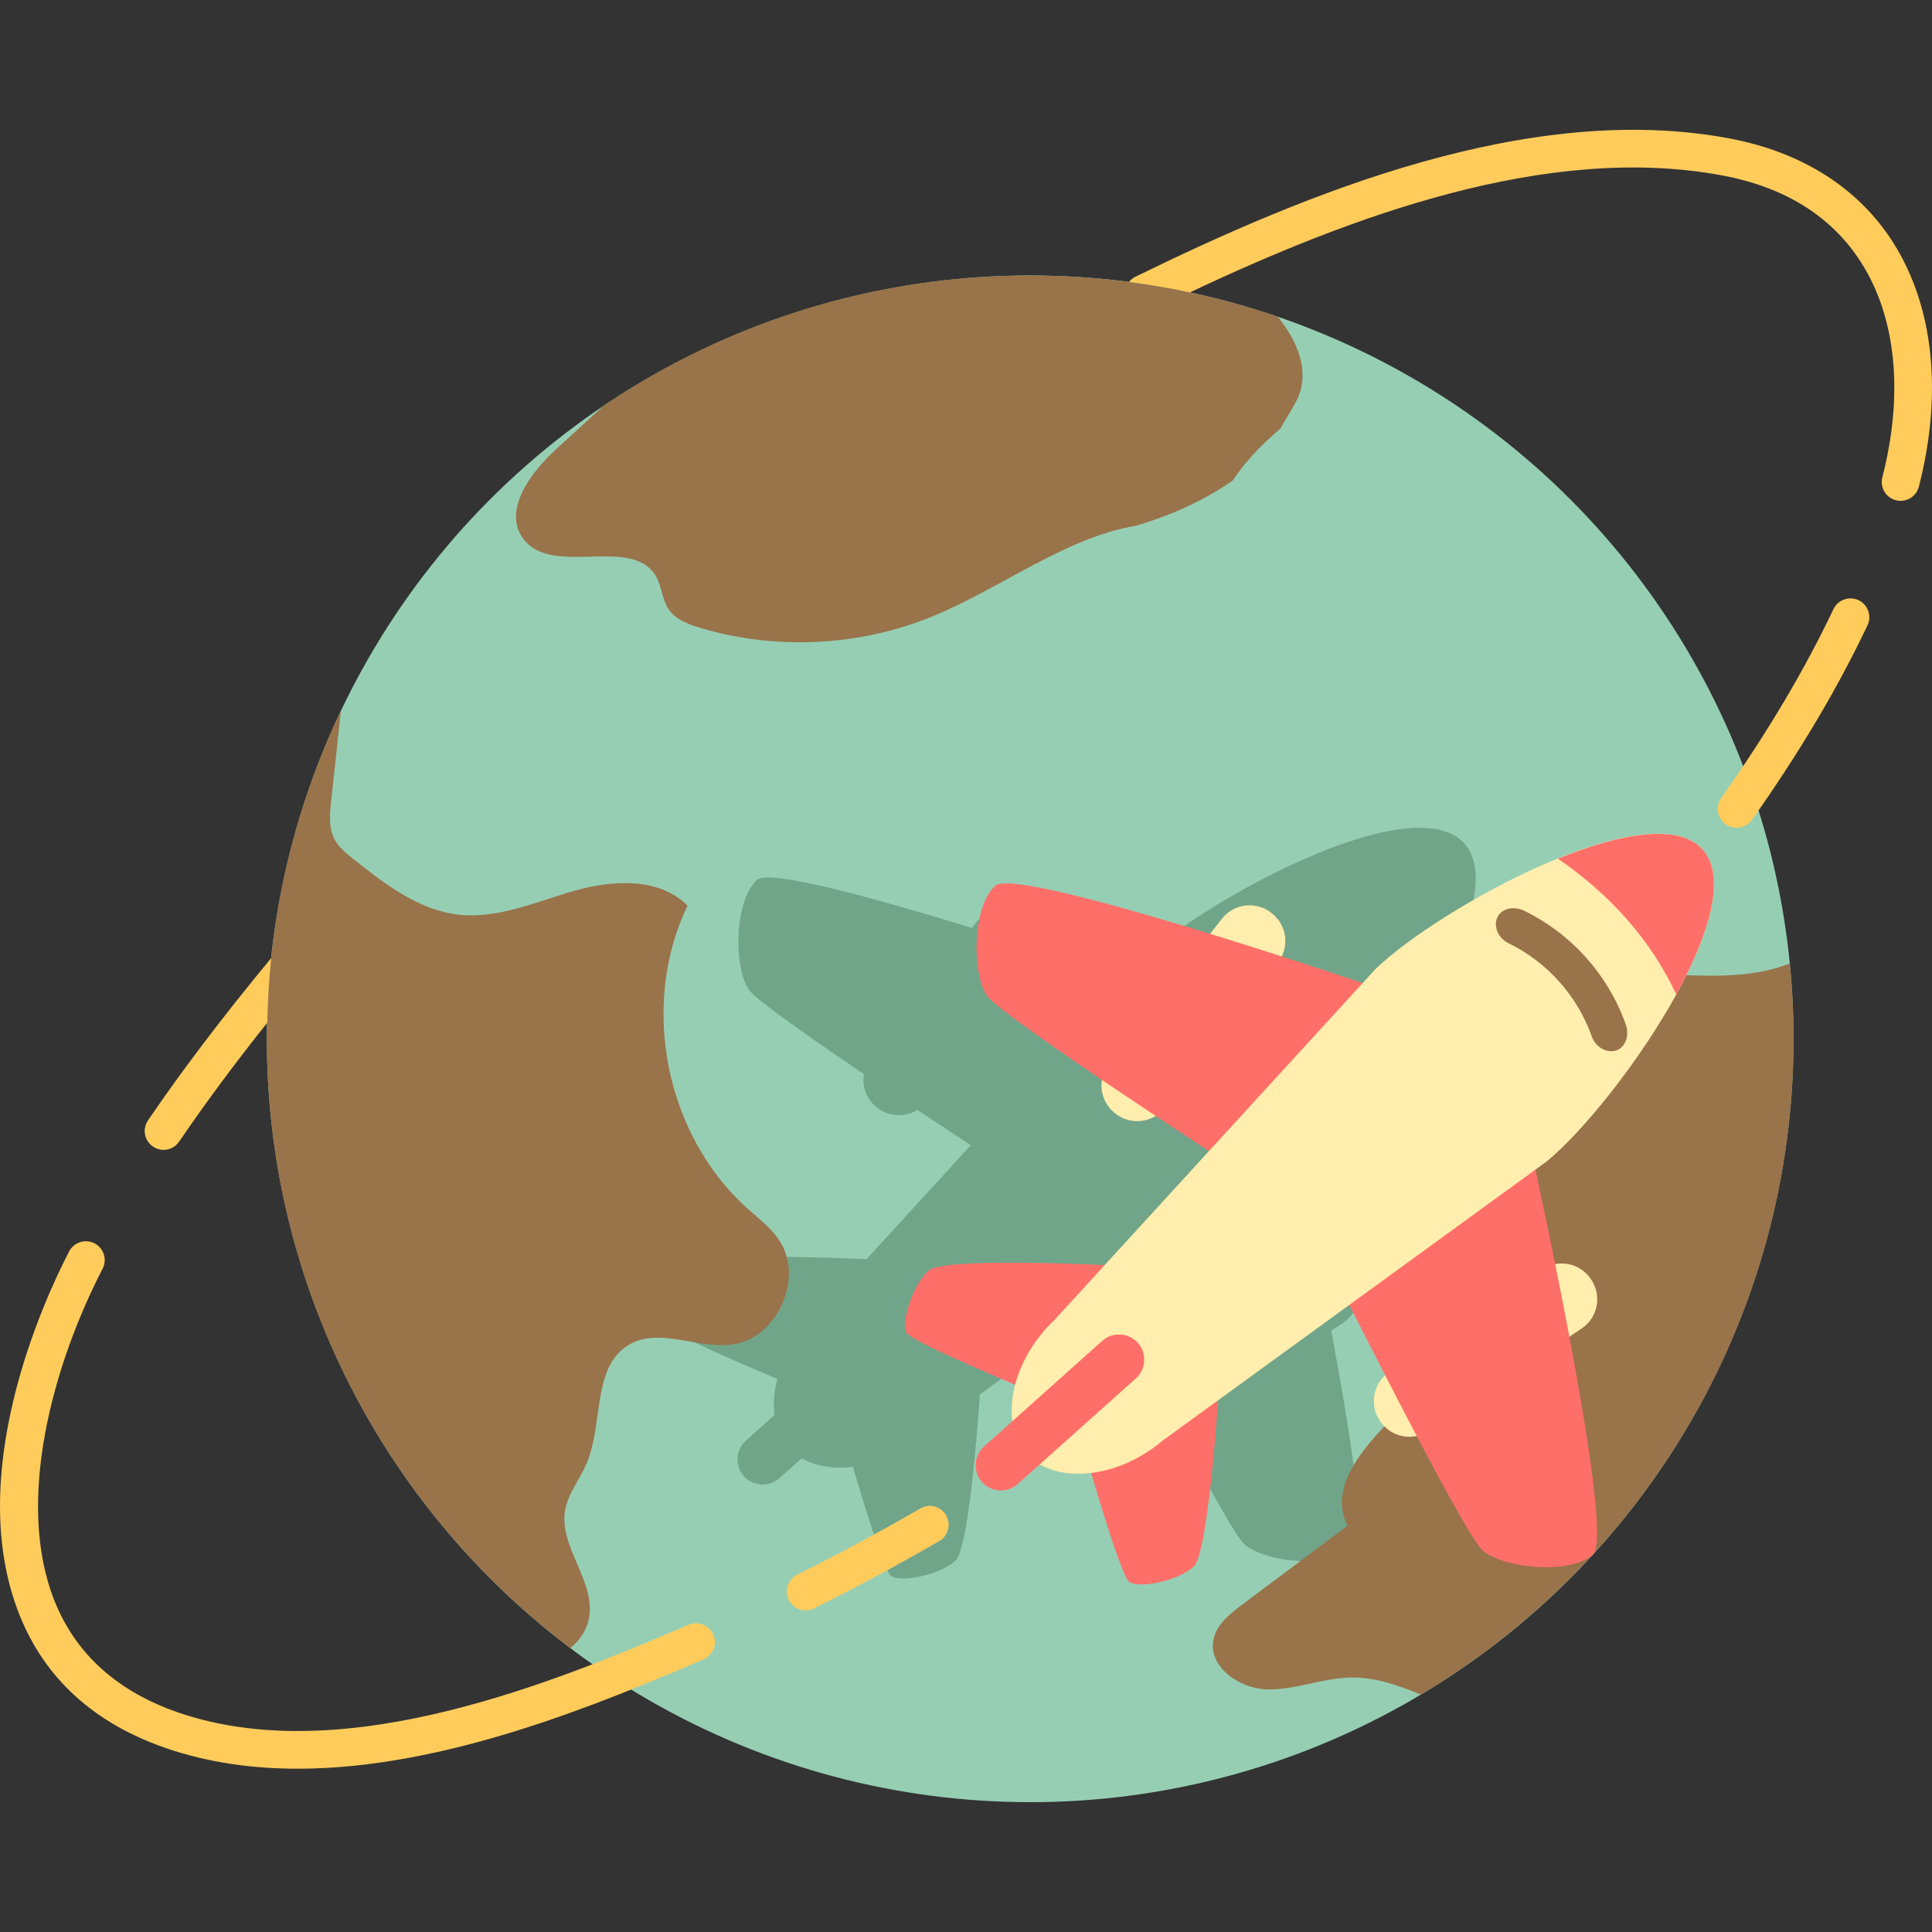 <svg xml:space="preserve" style="enable-background:new 0 0 115 115;" viewBox="0 0 115 115" y="0px" x="0px" xmlns:xlink="http://www.w3.org/1999/xlink" xmlns="http://www.w3.org/2000/svg" id="ecommerce_1_" version="1.1">
<rect x="0" y="0" width="115" height="115" fill="#333333" stroke="none"/>
<style type="text/css">
	.st0{fill:#FFEEAD;}
	.st1{fill:#C9B77D;}
	.st2{fill:#99734A;}
	.st3{fill:#FF6F69;}
	.st4{fill:#96CEB4;}
	.st5{fill:none;}
	.st6{fill:#AA9865;}
	.st7{fill:#71A58A;}
	.st8{fill:#FFCC5C;}
	.st9{fill:#825E3B;}
	.st10{fill:#639376;}
	.st11{fill:#E05858;}
	.st12{fill:#C1821E;}
	.st13{fill:#D6A041;}
	.st14{fill:#B28559;}
	.st15{fill:#BF4343;}
	.st16{fill:#D3C089;}
	.st17{fill:#7C5C3C;}
	.st18{fill:#FDCC5C;}
	.st19{fill:#FFFFFF;}
</style>
<g id="worldwide_shipping_1_">
	<g>
		<g>
			<circle r="45.438" cy="61.835" cx="61.321" class="st4"></circle>
		</g>
	</g>
	<path d="M80.545,75.82l-0.03-0.044c-0.478-0.713-1.326-1.035-2.122-0.888c-0.548-2.716-1.014-4.874-1.177-5.62
		l0.683-0.496c4.061-3.352,12.353-15.107,9.268-18.56c-3.086-3.453-15.696,3.469-19.482,7.129l-0.753,0.824
		c-0.957-0.322-2.703-0.905-4.815-1.586c0.427-0.869,0.202-1.955-0.59-2.573l-0.042-0.033c-0.907-0.706-2.227-0.542-2.933,0.365
		l-0.697,0.896c-5.774-1.777-12.069-3.51-12.789-2.867c-1.362,1.217-1.419,5.234-0.48,6.558c0.41,0.577,3.491,2.747,6.835,5.009
		c-0.114,0.727,0.149,1.495,0.769,1.977l0.042,0.033c0.704,0.548,1.654,0.566,2.375,0.125c1.159,0.77,2.253,1.49,3.178,2.097
		l-6.207,6.786c-3.305-0.145-9.729-0.337-10.466,0.322c-0.997,0.89-1.667,3.127-1.322,3.712c0.258,0.437,4.397,2.221,6.477,3.096
		c-0.194,0.748-0.25,1.474-0.163,2.142l-1.706,1.524c-0.616,0.55-0.669,1.504-0.119,2.119c0.55,0.616,1.504,0.669,2.12,0.119
		l1.324-1.183c0.825,0.477,1.893,0.644,3.043,0.506c0.661,2.236,1.876,6.201,2.265,6.493c0.543,0.409,2.841-0.007,3.837-0.897
		c0.704-0.629,1.219-6.504,1.461-9.905l7.814-5.68c0.585,1.159,1.33,2.629,2.133,4.19c-0.741,0.685-0.902,1.831-0.323,2.694
		l0.03,0.044c0.488,0.727,1.36,1.046,2.171,0.876c1.767,3.358,3.42,6.353,3.921,6.801c1.21,1.082,5.208,1.475,6.57,0.258
		c0.718-0.641-0.29-7.05-1.404-12.97l0.735-0.493C80.928,78.08,81.185,76.775,80.545,75.82z" class="st7"></path>
	<g>
		<g>
			<path d="M106.537,57.346c-2.063,0.83-4.428,0.772-6.681,0.685c-2.443-0.093-4.887-0.187-7.33-0.28
				c-2.89,2.888-7.134,4.36-11.192,3.882c-0.928,3.694,3.698,6.158,5.531,9.497c2.312,4.211-0.206,9.529-3.614,12.913
				c-1.892,1.879-4.279,4.413-3.034,6.771c-2.098,1.571-4.195,3.141-6.293,4.712c-0.719,0.538-1.487,1.15-1.685,2.026
				c-0.367,1.628,1.507,2.963,3.175,3.006c1.668,0.044,3.278-0.667,4.946-0.705c1.469-0.033,2.846,0.449,4.215,1.018
				c13.284-7.93,22.184-22.441,22.184-39.037C106.759,60.32,106.682,58.823,106.537,57.346z" class="st2"></path>
		</g>
	</g>
	<g>
		<g>
			<path d="M76.064,18.856c-4.624-1.586-9.58-2.459-14.742-2.459c-9.399,0-18.131,2.854-25.378,7.743
				c-0.952,0.87-1.904,1.74-2.856,2.611c-1.545,1.412-3.197,3.694-1.917,5.35c1.76,2.277,6.485-0.275,7.892,2.235
				c0.335,0.597,0.346,1.342,0.724,1.912c0.406,0.614,1.149,0.901,1.854,1.113c4.533,1.364,9.533,1.116,13.909-0.69
				c4.055-1.674,7.895-4.683,12.05-5.374c2.168-0.638,4.075-1.516,5.765-2.682c0.801-1.202,1.775-2.189,2.867-3.12
				c0.299-0.608,0.761-1.217,1.029-1.835C77.962,22.04,77.216,20.296,76.064,18.856z" class="st2"></path>
		</g>
	</g>
	<g>
		<g>
			<path d="M46.367,73.802c-0.496-0.73-1.214-1.272-1.87-1.861c-4.896-4.387-6.426-12.112-3.572-18.035
				c-1.67-1.676-4.423-1.538-6.699-0.893c-2.276,0.645-4.544,1.689-6.896,1.434c-2.397-0.26-4.424-1.822-6.31-3.324
				c-0.424-0.337-0.859-0.689-1.11-1.169c-0.355-0.678-0.282-1.491-0.2-2.252c0.194-1.801,0.388-3.602,0.581-5.402
				c-2.823,5.918-4.407,12.542-4.407,19.536c0,14.815,7.094,27.97,18.066,36.265c0.605-0.497,1.04-1.155,1.136-1.962
				c0.257-2.155-1.825-4.118-1.446-6.255c0.179-1.008,0.88-1.835,1.279-2.778c1.011-2.389,0.306-5.809,2.564-7.086
				c1.79-1.013,4.028,0.272,6.069,0.015C46.26,79.694,47.901,76.06,46.367,73.802z" class="st2"></path>
		</g>
	</g>
	<g>
		<g>
			<path d="M8.809,66.691c-0.349,0.513-0.216,1.211,0.296,1.559c0.193,0.131,0.413,0.194,0.63,0.194
				c0.359,0,0.712-0.172,0.929-0.491c1.529-2.247,3.259-4.581,5.246-7.08c0.027-1.295,0.1-2.579,0.234-3.845
				C13.263,60.513,10.858,63.678,8.809,66.691z" class="st8"></path>
		</g>
	</g>
	<g>
		<g>
			<path d="M42.466,97.309c-0.242-0.571-0.899-0.836-1.471-0.595c-7.61,3.233-20.343,8.641-30.329,5.239
				c-3.648-1.243-6.14-3.474-7.409-6.63c-2.385-5.934-0.092-14.119,2.85-19.801c0.285-0.55,0.07-1.227-0.48-1.512
				s-1.228-0.069-1.513,0.48c-1.538,2.972-6.297,13.317-2.94,21.669c1.523,3.79,4.473,6.453,8.767,7.917
				c2.495,0.85,5.118,1.204,7.777,1.204c8.847,0,18.075-3.919,24.154-6.501C42.442,98.538,42.708,97.879,42.466,97.309z" class="st8"></path>
		</g>
	</g>
	<g>
		<g>
			<path d="M56.318,90.2c-0.31-0.538-0.995-0.722-1.533-0.411c-2.439,1.409-4.906,2.736-7.33,3.944
				c-0.555,0.276-0.78,0.95-0.504,1.504c0.196,0.393,0.593,0.621,1.005,0.621c0.168,0,0.339-0.037,0.499-0.118
				c2.466-1.228,4.973-2.577,7.452-4.008C56.445,91.423,56.628,90.737,56.318,90.2z" class="st8"></path>
		</g>
	</g>
	<g>
		<g>
			<path d="M110.628,35.727c-0.558-0.265-1.229-0.028-1.494,0.532c-1.731,3.644-3.916,7.323-6.682,11.246
				c-0.357,0.506-0.236,1.206,0.271,1.563c0.197,0.138,0.422,0.205,0.645,0.205c0.353,0,0.7-0.165,0.918-0.475
				c2.84-4.029,5.089-7.815,6.875-11.577C111.426,36.662,111.188,35.993,110.628,35.727z" class="st8"></path>
		</g>
	</g>
	<g>
		<g>
			<path d="M112.674,14.415c-2.062-3.235-5.433-5.372-9.747-6.178c-11.877-2.222-25.13,3.237-35.348,8.239
				c-0.152,0.075-0.274,0.183-0.374,0.306c1.224,0.16,2.432,0.367,3.623,0.623c9.548-4.511,21.294-8.91,31.686-6.962
				c3.741,0.699,6.522,2.441,8.267,5.178c2.091,3.28,2.54,7.823,1.264,12.79c-0.154,0.601,0.208,1.212,0.808,1.366
				c0.094,0.024,0.187,0.035,0.279,0.035c0.5,0,0.956-0.337,1.086-0.843C115.65,23.395,115.102,18.225,112.674,14.415z" class="st8"></path>
		</g>
	</g>
	<g>
		<g>
			<g>
				<path d="M75.704,54.359l-0.042-0.033c-0.907-0.706-2.227-0.542-2.933,0.365l-6.727,8.639
					c-0.706,0.907-0.542,2.227,0.365,2.933l0.042,0.033c0.907,0.706,2.227,0.542,2.933-0.365l6.727-8.639
					C76.775,56.385,76.611,55.065,75.704,54.359z" class="st0"></path>
			</g>
		</g>
		<g>
			<g>
				<path d="M59.243,52.72c-1.362,1.217-1.419,5.234-0.48,6.558c0.94,1.324,15.919,11.013,15.919,11.013l7.226-11.504
					C81.907,58.787,60.604,51.503,59.243,52.72z" class="st3"></path>
			</g>
		</g>
		<g>
			<g>
				<path d="M94.722,76.174l-0.03-0.044c-0.64-0.955-1.945-1.212-2.9-0.572L82.7,81.657
					c-0.955,0.64-1.212,1.945-0.572,2.9l0.03,0.044c0.64,0.955,1.945,1.212,2.9,0.572l9.093-6.099
					C95.106,78.433,95.363,77.129,94.722,76.174z" class="st0"></path>
			</g>
		</g>
		<g>
			<g>
				<path d="M91.331,69.335l-12.241,5.89c0,0,7.949,15.971,9.159,17.053c1.21,1.082,5.208,1.475,6.57,0.259
					S91.331,69.335,91.331,69.335z" class="st3"></path>
			</g>
		</g>
		<g>
			<g>
				<path d="M55.289,75.625c-0.997,0.891-1.667,3.127-1.322,3.712c0.345,0.585,7.652,3.586,7.652,3.586l6.087-7.524
					C67.706,75.4,56.285,74.735,55.289,75.625z" class="st3"></path>
			</g>
		</g>
		<g>
			<g>
				<path d="M64.502,86.15c0,0,2.162,7.597,2.705,8.005c0.543,0.408,2.841-0.007,3.837-0.897
					c0.997-0.89,1.616-12.314,1.616-12.314L64.502,86.15z" class="st3"></path>
			</g>
		</g>
		<g>
			<g>
				<path d="M101.345,50.565c-3.086-3.453-15.696,3.469-19.482,7.128L62.779,78.556c-2.67,2.527-3.289,6.17-1.681,7.97
					c1.61,1.802,5.298,1.593,8.108-0.776l22.871-16.625C96.138,65.773,104.43,54.019,101.345,50.565z" class="st0"></path>
			</g>
		</g>
		<g>
			<g>
				<path d="M101.345,50.565L101.345,50.565c-1.431-1.601-4.913-0.954-8.61,0.547c3.027,2.08,5.499,4.768,7.041,8.081
					C101.729,55.64,102.794,52.187,101.345,50.565z" class="st3"></path>
			</g>
		</g>
		<g>
			<g>
				<path d="M67.73,79.932c-0.55-0.616-1.504-0.669-2.12-0.119L58.575,86.1c-0.616,0.55-0.669,1.504-0.119,2.119
					c0.55,0.616,1.504,0.669,2.12,0.119l7.036-6.287C68.226,81.502,68.28,80.548,67.73,79.932z" class="st3"></path>
			</g>
		</g>
		<g>
			<g>
				<path d="M96.772,60.982c-1.052-2.961-3.226-5.394-6.05-6.771c-0.69-0.337-1.447-0.081-1.63,0.478
					c-0.184,0.561,0.145,1.181,0.69,1.449c2.32,1.132,4.106,3.131,4.97,5.563c0.205,0.572,0.784,0.968,1.363,0.848
					C96.69,62.43,97.03,61.706,96.772,60.982z" class="st2"></path>
			</g>
		</g>
	</g>
</g>
</svg>
